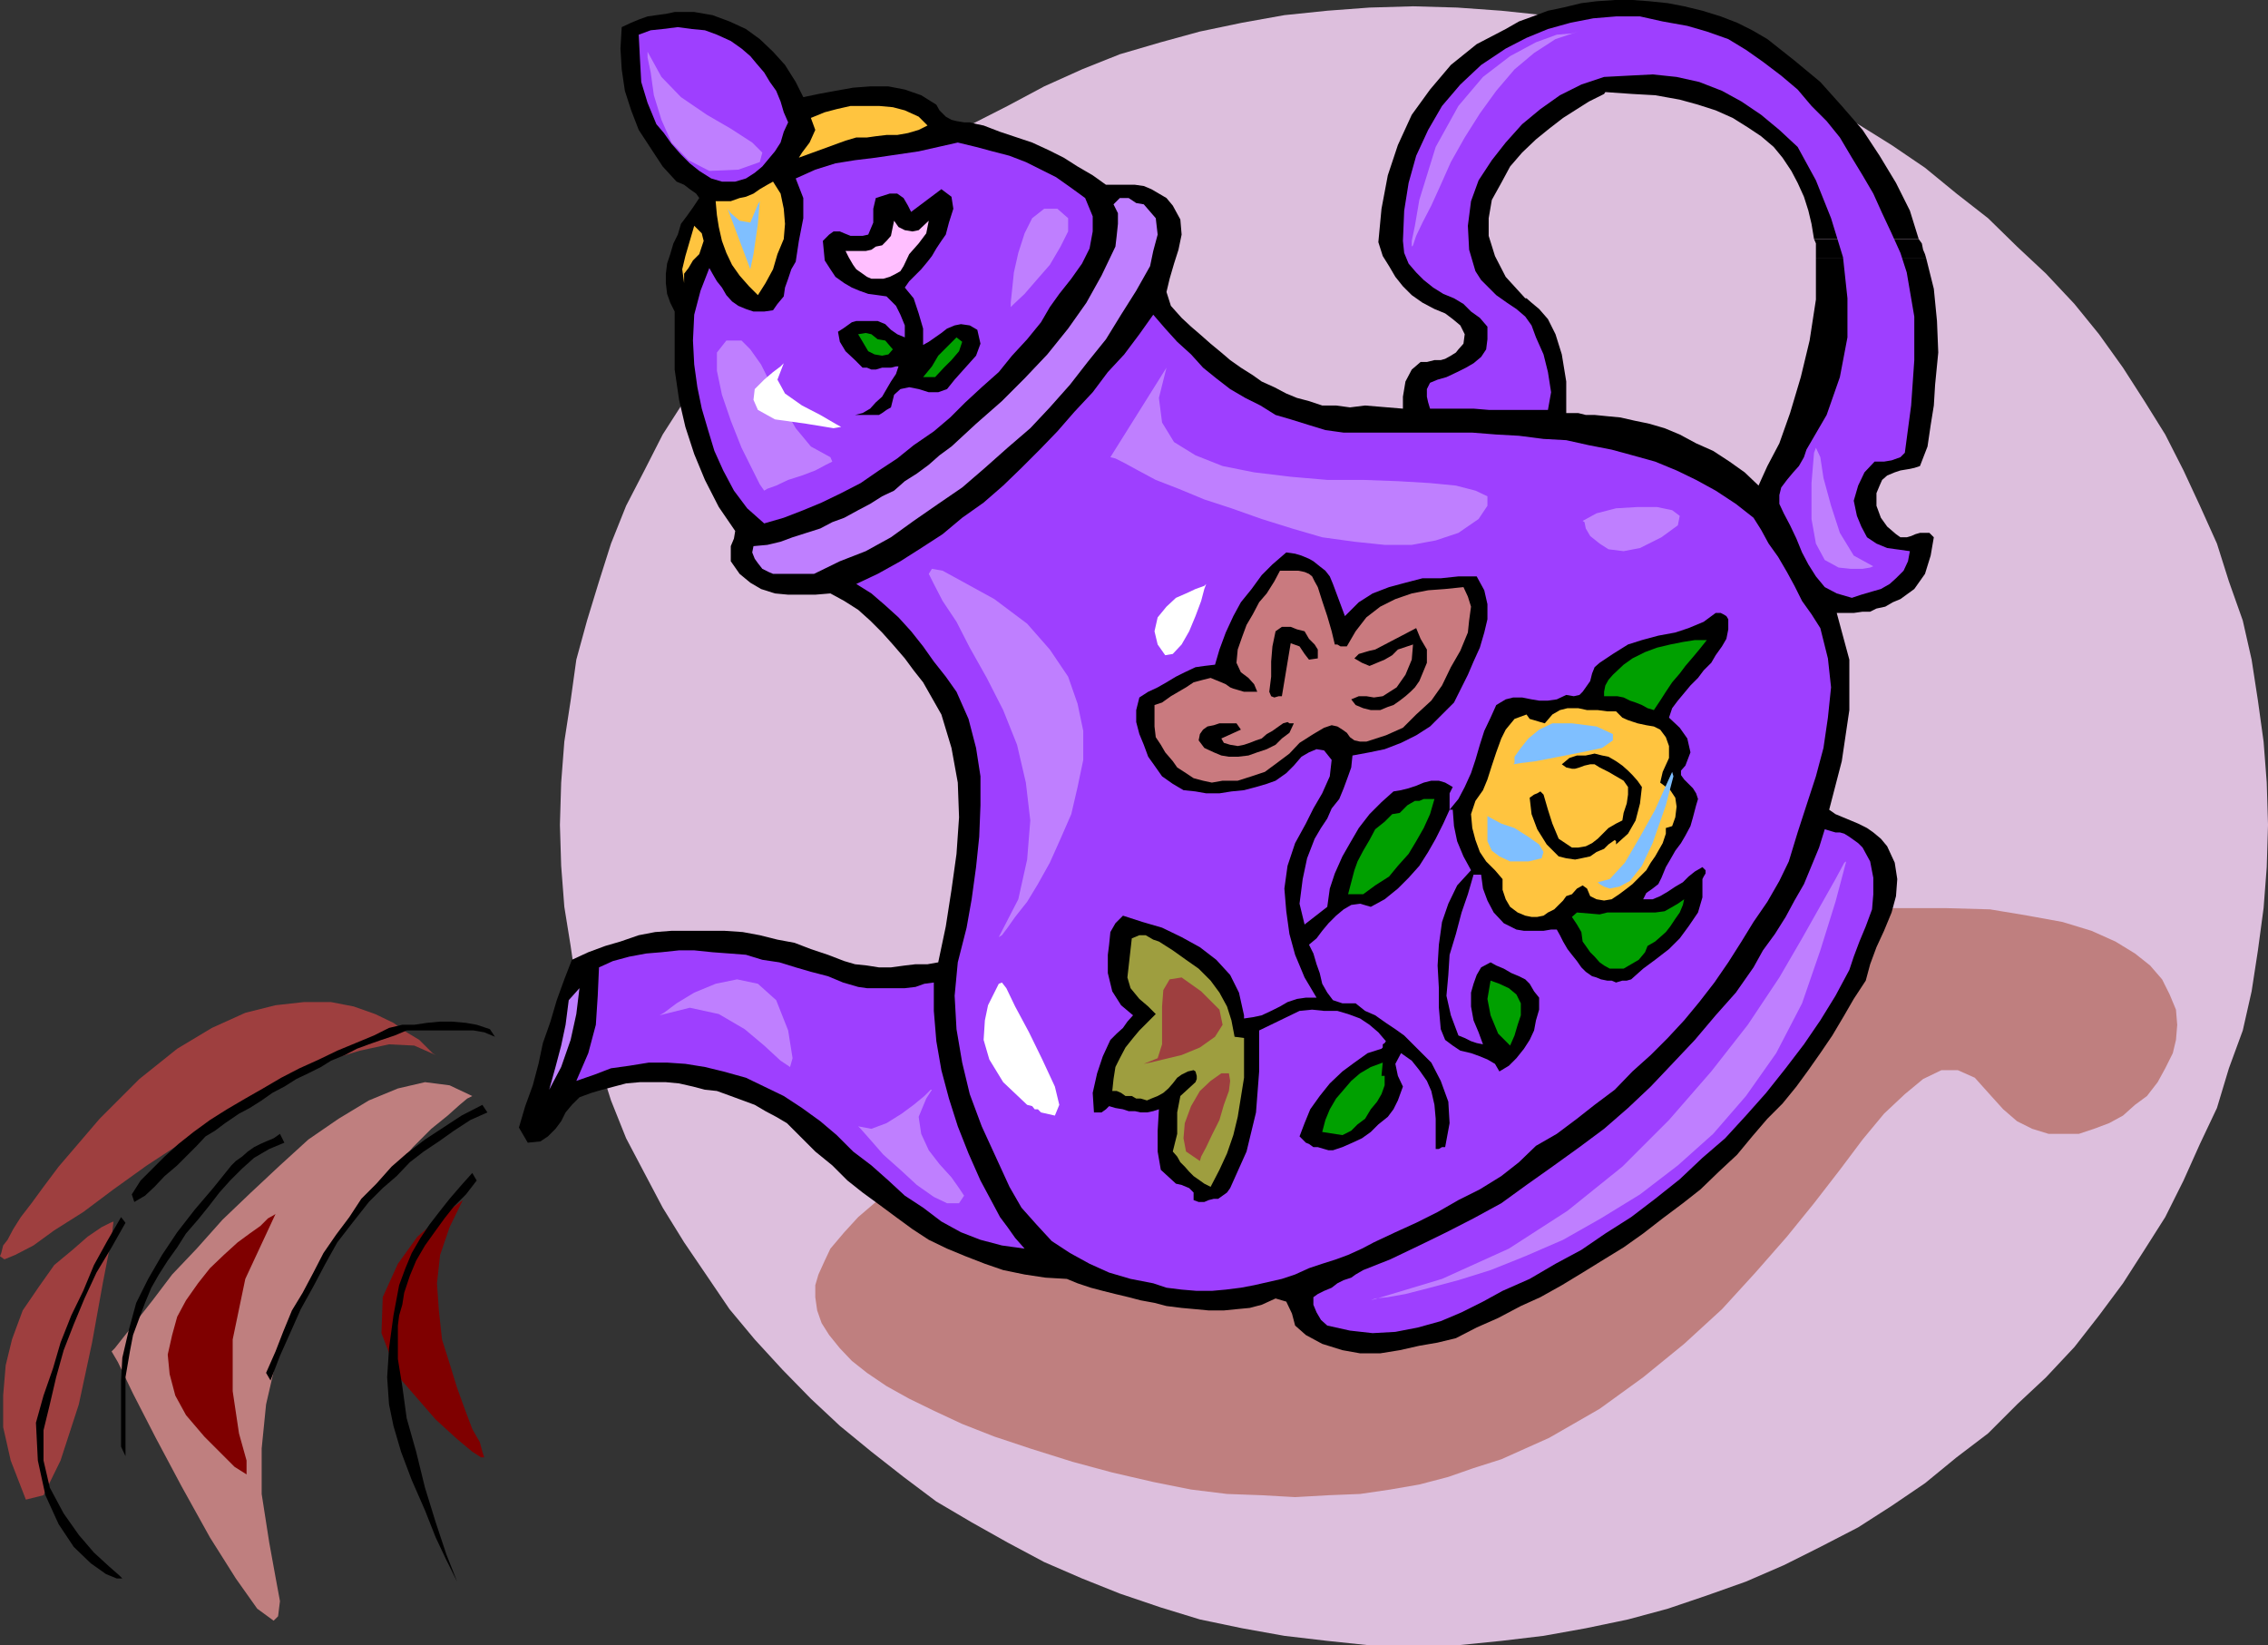 <svg xmlns="http://www.w3.org/2000/svg" width="359.699" height="260.902"><rect width="100%" height="100%" fill="#333333" stroke="none"/><path fill="#ddbfdd" d="m224.102 1-6.903.2-6.699.5-6.8.702-6.7 1.2L190.3 5l-6.198 1.7-6.5 1.902-6 2.398-6 2.7-5.801 3.1-5.7 2.9L148.5 23l-5.2 3.602-5.1 4.097-5 3.903-4.598 4.5-4.5 4.3-4.403 4.797-4 4.801-3.597 5.3-3.602 5.302-3.398 5.3-2.903 5.7-2.898 5.597-2.399 6-1.902 6-1.898 6.203-1.7 6.2-.902 6.5-1 6.5-.5 6.5-.2 6.699.2 6.5.5 6.5 1 6.199.902 6.2 1.7 6.3 1.898 6 1.902 6 2.399 6 2.898 5.5 2.903 5.5 3.398 5.5 3.602 5.3 3.597 5.302 4 4.8 4.403 4.797 4.5 4.602 4.597 4.3 5 4.098 5.102 4 5.199 3.903 5.602 3.3 5.699 3.2 5.8 3.097 6 2.602 6 2.398 6.5 2.203 6.2 1.899 6.699 1.398 6.7 1.203 6.8.797 6.7.703h13.902l7-.703 6.699-.797 6.699-1.203 6.7-1.398 6.3-1.7 6.2-2.101 6.202-2.2 6-2.6 5.797-2.9 6-3.1 5.301-3.4 5.3-3.6 5-4.098 5-3.801 4.602-4.602 4.598-4.297 4.5-4.8 3.902-5 3.797-5.102 3.403-5.3 3.3-5.2 2.899-5.8 2.601-5.798 2.7-5.703 1.898-6.297 2.2-6 1.402-6.203 1-6.5L359 144l.5-6.5.2-6.7-.2-6.698-.5-6.5-.898-6.5-1-6.5-1.403-6.2L353.5 92.2l-1.898-6-2.7-6-2.601-5.597-2.899-5.7-3.3-5.3-3.403-5.301L332.902 53 329 48.2l-4.5-4.798-4.598-4.3-4.601-4.5-5-3.903-5-4.097L300 23l-5.3-3.3-6-2.9-5.798-3.1-6-2.7-6.203-2.398-6.199-1.903L258.2 5l-6.7-1.398-6.7-1.2-6.698-.703-7-.5-7-.199"/><path fill="#bf7f7f" d="m345.3 162.5-.198-2.398-1-2.403-1.2-2.398-1.902-2.2-2.398-1.902-3.102-1.898-3.8-1.7-4.598-1.402-5.5-1-6-1-7.2-.199H300.5l-8.898.5-10.102.902-10.8 1.5-12 1.899h-.5l-.7.199-1.7.3-1.898.7-2.402.5-3.098.5-3.402.902-3.8 1-3.9.7-4.5 1.199-4.6 1.199-5 1.402-5.298 1.5-5 1.399-5.601 1.5-5.5 1.601-5.5 1.7-5.5 1.898-5.801 1.7-5.3 2.202-5.5 1.899-5.298 1.898-5 2.203-4.8 2.098-4.602 2.2-4.3 2.202-4.298 2.399-3.601 2.398-3.399 2.403-2.8 2.398-2.2 2.402L131.7 198l-.898 1.902-1 2.2-.5 1.699v1.898l.3 2.102.7 2 1.199 1.898 1.7 2.102 1.902 2 2.398 1.898 3.102 2.102 3.597 2 3.903 1.898 4.5 2.102 5.097 2 5.703 1.898 6.7 2.102 6.3 1.699 6.5 1.5 6 1.2 5.7.702 5.5.2 5.3.3 5.297-.3 5-.2 4.801-.703 4.602-.797 4.597-1.203 4-1.398 4.403-1.399 3.8-1.703L245.7 228l8-4.598 6.903-5 6.5-5.3 6-5.5 5.3-5.801 5-5.7 4.297-5.3 4.102-5.301 3.601-4.8 3.399-4.098 3.3-3.102 2.899-2.398 2.902-1.403h2.598l2.7 1.203 2.6 2.899 1.9 2.101 2.202 1.899 2.399 1.199 2.601.8h4.797l2.403-.8 2.398-.898 2.2-1.2 1.902-1.703 1.898-1.398 1.7-2.2 1.202-2.199 1.2-2.402.5-2.098.199-2.402"/><path d="m278.902 77-2.203-2.098-2.398-1.703-2.602-1.699L269 70.3l-2.598-1.398-2.402-1-2.398-.703-2.403-.5-2.199-.5-2.098-.199-2-.2H251.5l-1.2-.3h-1.898v-5l-.703-4.3-1-3.2-1.199-2.398L244.102 49l-1.2-1-.8-.7h-.2l-3.101-3.398-1.7-3.3-1-3.2v-2.8l.5-2.903 1.5-2.699 1.399-2.598 1.902-2.203 2.2-2.097 2.097-1.7 2.203-1.703 2.2-1.398L252 16.1l1.402-.699 1-.5.2-.3 4.3.3 3.598.2 3.902.699 2.899.8 2.8.899 2.7 1.2 2.398 1.5 2.102 1.402 2 1.699 1.398 1.7 1.403 2.102 1 1.898 1 2.2.699 2.202.5 2.098.398 2.402h16.602l-1.399-4.5L300.7 29l-2.597-4.3-2.7-4.098-3.3-3.801L288.699 13l-4.097-3.398-4.301-3.403-2.399-1.398-2.402-1.2-2.598-1L270 1.7l-2.898-.7L264.5.5l-2.898-.3-2.7-.2h-2.8l-2.903.2-2.398.3-2.899.7-2.402.5-2.398.902-2.2.8-2.101 1.2L234.199 7l-4.097 3.3-3.301 3.9-2.899 4L221.7 23l-1.597 4.8-1 5.302-.5 5.3.699 2.2 1 1.597 1 1.703 1.199 1.5 1.402 1.399 1.7 1.199 1.898 1 1.7.7 1.202.902 1.2 1L232.3 53l-.2 1.5-.8.902-.399.5-.8.5-.903.5-.699.2h-1l-1.2.3h-1l-1.398 1.2-1 1.898-.402 2.402v1.899l-6-.5-2.398.3-2.2-.3H209.7l-2.097-.7-1.903-.5-1.699-.699-1.898-1-2-.902-1.403-1-1.898-1.2-1.7-1.198-1.402-1.2L192 54.5l-1.7-1.5-1.398-1.2-1.5-1.398L185.7 48.5l-.7-2.2.5-2.1.7-2.4.702-2.198.5-2.403-.203-2.398L186 32.6l-1-1.199-1.2-.703-1.198-.699-1.2-.5-1.402-.2h-4.598l-2.101-1.5-2.399-1.398L168.7 25l-2.398-1.2-2.602-1.198-2.398-.801-2.7-.899-2.601-1-1-.203-1.2-.297h-.898L151.7 19.2l-.797-.199-.902-.5-1-1-.5-.898-2.398-1.5-2.602-.903-2.598-.5H138l-2.7.203-2.8.5-2.7.5-2.398.5L126.2 13l-1.699-2.7-1.898-2.1-2.102-2-2.2-1.598-2.6-1.2-2.7-1-2.898-.5H107l-1.398.297-1.5.203-1.403.2-1.398.5-1.2.5-1.5.699-.199 3.398.2 3.301.5 3.402 1 3.098 1.199 3.102 1.898 2.898 1.903 2.902 2.199 2.399 1.199.5.902.699 1 .7.5.702-1 1.5-1 1.399L108 35.5l-.5 1.7-.7 1.402-.5 1.699-.5 1.5-.198 1.601v1.5l.199 1.7.5 1.398.699 1.402v9.2l.7 4.8 1 4.297L110.101 72l1.699 4.102 2.199 4.3 2.602 3.797-.2 1.203-.5 1.2V89l1.399 2 1.7 1.402 1.7 1 2.202.7L125 94.3h4.3l2.4-.2 2.202 1.2 2.2 1.398L138 98.402l1.902 1.899 1.7 1.898 1.898 2.203 1.402 1.899 1.5 1.898 2.899 5.102 1.601 5.3 1 5.5.2 5.5-.403 5.801-.797 5.7-.902 5.8-1.2 5.7-1.698.3h-1.903l-1.699.2-2.2.3h-1.898l-1.902-.3-1.898-.2-1.7-.5-2.601-1-2.7-.902-2.601-1-2.7-.5-2.8-.7-2.7-.5-2.898-.198H106.5l-2.598.199-2.601.5-2.899 1L96 150l-2.7 1-2.6 1.2-1.2 3.1-1.2 3.302-1 3.398-1.198 3.402-.7 3.297-.902 3.403-1.2 3.3-1 3.399 1.4 2.398 2-.199 1.202-.8 1.2-1.2.898-1.2.7-1.398 1-1.203L91.901 174l1.899-.7 1.699-.5 1.902-.5 1.899-.5 2.199-.198h4.102l2.097.199 2.203.5 1.899.5 1.898.199 2.203.8 3.797 1.4 1.703 1 1.7.902 1.699 1 4.5 4.5 2.7 2.198 2.402 2.398 2.399 1.903 2.601 1.898 2.7 2 2.597 1.902 2.602 1.7 2.898 1.398 2.903 1.2 3.097 1.202 2.903 1 3.398.7 3.3.5 3.4.199 1.702.699 2.098.7 1.902.5 2 .5 2.098.5 1.902.5 2.2.402 1.898.5 2.402.3 2.2.2 2.097.199h2.403l2-.2 2.097-.199 1.903-.5 2.199-1 1.699.5.902 1.899.5 1.898 1.7 1.5 2.597 1.403 3.203 1 2.797.5h3.203l3.098-.5 3.102-.7 2.898-.5 2.902-.703 3.297-1.699 3.403-1.5 3.597-1.898 3.102-1.403 3.398-1.898 3.301-2 3.402-2.102 3.098-1.898 3.102-2.2 3.097-2.402 3.203-2.398 2.797-2.2 2.903-2.8 2.898-2.7 2.402-2.902 2.399-2.797 2.398-2.402 2.203-2.7 1.899-2.6 1.898-2.7 1.903-2.8 1.898-3.2 1.5-2.598 1.902-2.902.7-2.598 1-2.703 1.199-2.597 1.199-2.903.7-2.597.202-2.7-.402-2.601-1.2-2.602-1-1.199-1.198-1-1-.7-1.403-.698-3.597-1.5-1-.7 2-7.703 1.199-8.097v-8l-2-7.403H294l1.402-.199h1.2l1-.5 1.398-.3 1.2-.7 1.202-.5 2.2-1.598L305.3 91l.898-2.898.5-2.903L306 84.5h-1.5l-.7.2-.698.3-.7.2h-1l-.703-.5-1.398-1.2-1-1.398-.7-1.903v-2l.5-1.199.399-.898.8-.7 1.2-.5.902-.3 1.2-.2 1-.203.898-.297 1.2-3.101.5-3.399.5-3.101.202-3.301.5-5.098-.203-5-.5-5.101L305.5 41H288v6.5l-1 6.5-1.398 5.8-1.7 5.7-1.703 4.8-1.898 3.602-1 2.2-.399.898"/><path d="m287.7 37.902.3.7V41h17.5l-.2-.7-.3-.698-.2-1-.5-.7h-16.6"/><path fill="#9e3fff" d="M117.602 7.7 119 8.901l1 1.2 1.2 1.398.902 1.5 1 1.402.699 1.7.5 1.699.699 1.601-.7 1.5-.5 1.7-.898 1.398-1 1.2-1 1.202-1.203 1-1.398.899-1.7.5H114.5l-1.7-.5-1.898-1.2-1.5-1.199L108 24.5l-1.5-1.7-1.2-1.698-1.198-1.403-1.403-3.398-1-3.301-.199-3.598-.2-3.902 1.9-.7 1.902-.198L107.5 4.3l2.2.3 2.1.2 1.9.699 2.202 1 1.7 1.2"/><path fill="#ffc43f" d="m122.602 28.8 1.199 1.9.5 2.402.199 2.398-.2 2.402-1 2.399-.698 2.398-1.2 2.203-1.203 1.899-1.398-1.399-1.5-1.703L116.1 42l-.902-1.898-.699-1.903L114 36l-.3-1.898-.2-2.2h2.402l1.399-.5 1-.203 1.199-.5 1-.699 1.2-.7.902-.5M145.7 18.5l1.402 1.402-1.403.7-1.699.5-1.7.3h-1.698l-1.7.2-1.402.199h-1.7l-1.698.5L126.699 25l.5-.8 1.203-1.598.899-2-.7-1.903 2.2-.898 1.898-.5 2.203-.5h4.5l2.2.199 1.898.5 2.2 1m-37.2 26.402-.3-2.203.5-2.097.702-2.403.7-2.398L111.3 37l.3 1.2-.3.902-.399 1.199-1 1-.703 1.199-.699.902v1.5"/><path fill="#9e3fff" d="m151.902 22.602 2.899.699 2.601.699 2.7.7 2.597 1 2.403 1.202 2.398 1.2 2.402 1.699 2.2 1.601 1.199 2.899v2.398l-.5 2.703-1.2 2.399-1.699 2.398L168 46.602l-1.5 2.097-1.398 2.403-2.2 2.699-2.402 2.601L158.402 59l-2.703 2.402-2.597 2.399-2.403 2.398-2.597 2.203-3.2 2.2-2.601 2.097-2.899 1.903-2.902 2-3.098 1.597-3.101 1.5-2.899 1.203-3.101 1.2-3.102.898-2.699-2.398-2.098-2.801-1.703-3.2-1.398-3.101-1-3.3-1-3.4-.7-3.398-.5-3.601-.199-3.801.2-4.098 1-3.8L112.5 42.5l.5.902.7 1.2.8 1 .7 1.199.902 1 1 .699 1.199.5 1.199.402h1.7l1.402-.203.699-1 1-1.199.199-1.398.5-1.403.5-1.5.7-1.199.5-3.3.702-3.598v-3.2l-1.203-3.101 3.102-1.399 3.199-1 3.102-.5 3.3-.402 6.797-1 6.203-1.398"/><path d="m137.7 37.2.8-1.9v-2.198l.402-1.7 2.2-.703h1.199l1 .703.699 1.2.5 1L149.3 30l1.602 1.2.297 1.902-.699 2.199-.5 1.898-.7 1-.8 1.203-.7 1.2-.698.898-1 1.2-.7.702-1.203 1.2-.699 1 1.402 1.699.797 2.398.703 2.403v2.597l.899-.5 2-1.398.898-.7 1.203-.5 1-.199 1.399.2L155 52.3l.5 2.199-.7 1.902-3.398 3.797-1.203 1.5-1.398.5h-1.5l-1.602-.5-1.5-.297-1.398.297-1 .903-.5 2-.7.398-.699.5-.5.3h-3.8l1.199-.3 1.199-.7.902-1 1-.898.7-1.203.699-1.199.8-1.2.399-1.198h-.398l-.801.199h-1.399l-1 .3h-.703l-.699-.3h-.7l-1.198-1.2-1.5-1.402-.903-1.5-.297-1.597.797-.5.703-.5.7-.5.699-.2h3.398l1.203.5.899.899 1 .699 1.199.5v-1.898l-.7-1.7-.698-1.402-1.5-1.5-1.403-.2-1.5-.198-1.398-.5-1.2-.5-1.199-.7-1.402-1-.8-1.203-.9-1.398-.3-3.102 1-1 .7-.5h1l.702.301 1 .402h1.899l.898-.203"/><path fill="#ffbfff" d="m141.3 37.402.5-2.402.7 1 1 .5 1.2.2 1-.2 1.6-1.5-.398 2-1.203 1.602-1.5 1.699-.898 1.898-.5.801-.7.402-1 .5-1 .297H138.2l-.699-.297-.7-.5-1-.703-.5-.699-.698-1.2-.5-1h3.199l.898-.198.703-.5 1-.2.7-.703.699-.797"/><path fill="#00a000" d="m140.402 54 1.2 1.402-.7.797-1 .203-1.203-.203-1-.5L136.102 53l1.199-.2.898.2 1 .8 1.203.2m12.2.2-.5 1.5-1.2 1.402L149.7 58.3l-1.398 1.5h-1.899l1.399-1.7 1-1.699L150.199 55l1.5-1.5.903.7"/><path fill="#bf7fff" d="m181.402 32.402 1.899 2.2.3 2.597-.699 2.602-.5 2.398-2.203 3.903-2.398 3.8-2.399 3.899-2.902 3.601L169.7 61l-3.2 3.602-3.098 3.3L159.801 71l-3.602 3.2-3.597 3.1-3.801 2.602-3.899 2.7-3.601 2.597-4 2.203L133.199 89l-4.097 2h-6.5l-.7-.3-1-.5-.703-.9-.5-.698-.398-1 .199-1 2.2-.2 2.1-.5 1.9-.703 2.202-.699 2.2-.7 1.898-1 1.902-.698 2.2-1.2 1.898-1 1.902-1.203 1.899-.898 1.699-1.5 1.902-1.2 1.899-1.402L149 72.2l1.902-1.398 3.899-3.602 4.101-3.597L162.5 60l3.602-3.8 3.3-4.098L172.301 48l2.398-4.3 2.203-4.598.2-1.7.199-1.902v-1.7l-.7-1.398 1-1H179l1.2.797 1.202.203"/><path fill="#9e3fff" d="m182.902 49.902 1.899 2.2 1.898 2.097 2.203 2 1.899 2.102L192.902 60l2.2 1.7 2.398 1.402 2.402 1.199 2.399 1.5 2.398.699 2.903.902 2.597.797 2.903.403H233.5l3.8.3 3.602.2 3.899.5 3.601.199 3.598.8 3.602.7 3.3.898 3.598 1 3.402 1.403 3.098 1.5 3.102 1.699 3.199 2.101 2.8 2.2 1.2 1.898 1.199 2.2 1.5 2.1 1.402 2.4 1.2 2.202 1.199 2.399 1.5 2.101 1.398 2.2 1.203 4.8.5 4.598-.5 4.8-.703 4.802-1.199 4.5-1.5 4.597-1.398 4.301-1.403 4.602-1.5 3.097-1.898 3.301-2.2 3.2-1.902 3.1-2.097 3.302-2.2 3.199-2.402 3.101-2.398 2.899-2.602 2.8-2.7 2.7-2.898 2.601-2.8 2.899-3.2 2.398-2.8 2.203-3.2 2.399-3.3 1.898-2.7 2.602-2.8 2.199-3.403 2.102-3.398 1.699-3.301 1.898-3.398 1.703-3.301 1.5-3.399 1.598-1.902 1-2.2 1-1.898.7-2.203.702-2.097.7-2.2 1-2.101.699-4.399 1-2.101.398-2.399.301-2.203.2h-2.398l-2.399-.2-2.402-.3-2.098-.7-3.601-.7-3.399-1-3.101-1.398-3.102-1.703-2.898-1.898-2.399-2.602L162 191.5l-1.898-3.3-2.2-4.798-2.203-4.8-1.898-5.102-1.2-5-.902-5.3-.297-5.298.5-5.3 1.399-5.5.8-4.5.7-5.102.5-4.8.199-5v-4.598l-.7-4.5-1.198-4.602-1.903-4.3-1.699-2.4-1.898-2.398-1.7-2.402-1.902-2.398-2-2.2L140.402 96l-2.203-1.898-2.398-1.5L139.199 91l3.602-2 3.3-2.098L149.5 84.7l3.102-2.597L156 79.699 159.102 77 162 74.2l2.902-2.9 2.797-2.898 2.703-3.101 2.899-3.102L175.699 59l2.602-2.8 2.398-3.2 2.203-3.098"/><path fill="#9e3fff" d="m267.602 4.102 3.097.898 3.403 1.2 2.8 1.702 2.7 1.899L282.5 12l2.602 2.2 2.199 2.6 2.398 2.4 2.102 2.6 1.898 3.2 1.703 2.8 1.7 2.9 1.398 3.1L300 37l1.402 3.102 1 3.097 1.2 7v6.903l-.5 7.199-1 7.5-.7.699L300 73l-1.2.2h-1.5l-1.6 1.702-1 2.098-.7 2.402.5 2.399.7 1.699.902 1.7 1.5 1 1.699.702 3.601.5-.3 1.598-.7 1.5-1.203 1.2-1 .902-1.398.8-1.399.399-1.703.5-1.5.5-2.398-.7-1.899-1L288 91.403l-1.2-1.902-1-1.898-.898-2.2-1-2.101-1-1.899-.703-1.5V78.5l.301-1.2.902-1.198 1-1.2.899-1 .8-1.402.399-1.2 3.2-5.5 2.1-6 1.2-6.3v-6.2l-.7-6.5-1.898-6.198-2.402-6-2.898-5.301-2.903-2.7-2.898-2.402-3.102-2.097-3.097-1.7L269.5 13l-3.598-.8-3.8-.4-3.903.2-3.797.2-3.601 1.202-3.399 1.7-3.101 2.199-2.899 2.398-2.601 2.903-2.2 2.8-2.101 3.2-1.2 3.3-.5 3.899.2 3.8L234 43l.902 1.402 2.399 2.399L239 48l1.5 1 1.402 1.2 1 1.402.7 1.898 1.199 2.7.699 2.8.5 3.2-.5 2.8h-9.398l-2.403-.2h-6.898l-.301-1-.2-.898V61.7l.5-1 1.2-.5 1.402-.398 1.7-.801 1.398-.7 1.2-.698 1.202-1 .797-1.2.203-1.601v-2l-1.203-1.399-1.398-1-1.2-1.203-1.5-.898-1.699-.7-1.601-1-1.5-1.199-1.2-1.203-1.199-1.398-.703-1.7-.199-1.902.2-4.797.702-4.402 1.2-4.3 1.898-4.098 2.2-3.801 2.902-3.399 3.3-3.101 3.899-2.602L242.1 6l3.399-1.398 3.602-1 3.597-.7 3.602-.3h3.8l3.598.8 3.903.7M136.102 156.5l1.398.2h6l1.7-.2 1.402-.5 1.5-.2v4.5l.398 4.802.8 4.597 1.2 4.5 1.402 4.403 1.7 4.3 1.898 4.297 2.2 4.102.902 1.699 1.199 1.602L161 196.3l1.5 1.699-3.598-.5-3.402-.898-3.098-1.2-3.101-1.703-2.899-2.199-2.902-1.898-2.598-2.403-2.703-2.398-2.898-2.2-2.602-2.601-2.597-2.2-2.903-2.1-2.898-1.9-3.102-1.5-2.898-1.398-3.602-1-2.898-.703-3.102-.5-2.898-.199h-2.899l-3.101.5-2.899.402-2.601 1-2.899 1L93.301 167l1.199-4.5.3-4.598.2-4.5 2.2-1 2.6-.703 2.7-.5 2.402-.199 2.797-.3h2.403l2.898.3 2.7.2 2.6.202 2.602.797 2.7.403 2.597.8 2.403.7 2.699.699 2.398 1 2.403.699"/><path fill="#bf7fff" d="m87.102 172.8 1-3.6.898-3.4.7-3.3.5-3.898 1.702-1.903-.5 4.102-.902 4.101L89 169.2l-1.898 3.602"/><path d="m204 87.602 1.402.199 1 .3 1.2.5.699.399 1 .8.898.7.703.902.5 1.2 1.899 5.097L215.5 95.5l2.2-1.398 2.6-1 2.602-.7 2.7-.703h2.898l2.8-.297h2.9l1.202 2.2.5 2.199v2.398l-.5 2.102-.703 2.398-1 2.203-.898 2.098-1 2-1.2 2.402-1.902 1.899-1.898 1.898-2.2 1.403-2.402 1.199-2.597 1-2.403.5-2.699.5-.2 1.898-.5 1.403-.698 1.898-.7 1.7-1.203 1.5-.699 1.6-1 1.5-1 1.7-1.2 3.102-.698 3.3-.5 3.899.8 3.3 3.598-2.8.402-2.899.797-2.402 1.203-2.7 1.2-2.1 1.398-2.4 1.7-2.198 1.902-1.903L221 125.5l1.2-.2 1.202-.3 1.2-.398 1.199-.5L227 123.8h1.2l1 .3 1.202.7-.5 1v2.601l1.399-1.703 1-1.898 1-2.2.699-2.101.7-2.398.702-2.2 1-2.101.899-2 1.5-.899 1.199-.3h1.402l1.5.3 1.2.2h1.398l1.402-.2 1.5-.703 1.2.203.898-.203.5-.5.5-.699.7-1 .3-1.2.402-1 .797-.698 2.102-1.403 2.398-1.5 2.203-.699 2.598-.7 2.7-.5 2.1-.698 2.4-1 1.902-1.403h.8l.399.203.5.297.3.5V99.8l-.3 1.5-.7 1.199-1 1.402-.699 1.2-1.203 1.199-.898 1.199-1.2 1.2-1 1.202-1 1.2-.902 1.199-.5 1.5 1.703 1.601 1.2 1.7.5 2.199-.801 2.101-.7.797v.703l.5.7L268.5 125l.5.8.3.9-.3 1-.5 1.902-.398 1.398-.801 1.5-.7 1.2-.902 1.202-.797 1.399-.703 1.199-.699 1.7-.5 1-.898.702-1 .7-.5 1h1.5l1.199-.5 1.199-.7 1.2-.8 1.202-.7.899-.902 1-.8 1.199-.7.5.5v.5l-.3.5-.2.402v2.899l-.7 2.398-1.5 2.203-1.398 1.899-1.703 1.699-2.199 1.7-1.898 1.402-1.903 1.699-.699.199h-.7l-1 .3-.698-.3h-.7l-1-.2-.703-.3-.699-.2-1-.698-.7-.7-.698-1-.801-1-.7-.902-.699-1.2-.5-1-.5-.898H246l-1.2.2h-3.1l-1.2-.2-2-1-1.598-1.703-1-1.898-.703-1.899-.297-2.203H233.7l-.898 3.102-1 2.898-.899 3.403-1 3.3-.203 3.2-.297 3.3.7 3.098 1.199 3.2 1 .402 1 .5.898.3 1 .2-.699-1.903-.8-1.898-.4-2.2v-2.199l.4-1.402.5-1.398.702-1.2 1.5-.8.899.5 1.199.5 1.2.699 1.202.5 1 .5.7.699.699 1.2.8 1v1.902l-.5 1.699-.3 1.601-.7 1.5-.902 1.399-1.199 1.5-1.2 1.199-1.5.902-.698-1.203-1.2-.699-1.203-.5-1.398-.5-1.7-.398-1.199-.801-1.203-.899-.699-1.703-.3-3.398v-3.102l-.2-3.597.2-3.301.5-3.602 1-2.898 1.402-2.899L233.3 138l-1.2-2.2-1-2.398-.5-2.402-.199-2.598h-.5l-1 2.2L227.7 133l-1.199 2.102-1.398 2.199-1.7 1.898-1.703 1.703-2.097 1.7-2.2 1.199-1.703-.5-1.398.199-1.2.7-1.199 1-1.203 1.202-1 1.2-.898 1.199-1.2 1 .7 1.398.5 1.703.5 1.399.398 1.699.801 1.402.902 1.2 1.5.5H215l1.5 1.199 1.602.699 1.699 1.2 1.5 1 1.398 1 4.301 4.3 1.5 2.902 1.2 3.297.202 3.403-.703 3.8h-.5l-.5.297h-.5v-4.797l-.199-2.203L227 173l-.7-1.598-1.198-1.703-1.2-1.5L222.2 167l-.898 1.7.398 1.902.801 1.699-.8 2.199-.7 1.402-.898 1.2-1.5 1.199-1.2 1.199-1.402 1-1.5.7-1.598.702-1.5.5h-.703l-.7-.202-1-.297h-.7l-.698-.5-.5-.203-1-1 .8-2.097.899-2.2 1.5-2.101 1.601-2 2-1.899 1.899-1.402 2.101-1.5 2.2-.7.199-.198v-.5l.3-.2.2-.3-1.2-1.403-1.402-1.199-1.5-1-1.898-.7-1.7-.5H210l-1.898-.198-2 .199-6.403 3.101v6.5l-.5 6.5-1.5 6.2-2.597 5.8-.5.7-.7.5-.703.5h-.699l-.8.199-.7.3h-.898l-.801-.3v-1.2l-.7-.699-1.199-.5-.902-.203-2.398-2.199-.5-2.898V179.3l.199-3.399-.899.297-1 .203h-1L180 176.2h-1l-.898-.297-1.2-.203-1-.297-.5.5-.703.5H173.5l-.2-3.101.7-3.102.902-2.699 1.2-2.598 1-1 1-.902.699-1 .898-1-1.898-1.598-1.399-2.203-.703-2.898v-2.899l.203-1.601.2-2 .8-1.399 1.2-1.203 3.097 1 3.102.903 3.101 1.5 2.899 1.597 2.601 2 2.2 2.403 1.398 2.8.8 3.598v.5l1.4-.2 1.402-.3 1.5-.7 1.398-.698 1.2-.7 1.5-.5 1.402-.203h1.699l-1.899-3.2-1.5-3.598-.902-3.3-.5-3.602-.3-3.598.5-3.601 1.202-3.602 1.7-3.097 1.199-2.403 1.398-2.398 1.203-2.7.297-2.601L210 119l-1.2-.2-1.198.5-1.2.7-1.203 1.402-1.199 1.2-1.7 1.199-1.398.5-1.703.5-1.898.5-2 .199-1.899.3h-2.101l-1.7-.3-1.902-.2-1.699-1-1.7-1.198-1.198-1.7-1-1.402-.7-1.898-.703-1.7-.5-1.902v-1.898l.5-2 1.403-.903 1.5-.699 1.398-.8 1.5-.9 1.402-.698 1.7-.801 1.398-.2 1.7-.199.702-2.402 1-2.7 1.2-2.6 1.199-2.2 1.699-2.098 1.602-2.203L201.8 89.5l2.2-1.898"/><path fill="#c97a7f" d="m209 93.102.7 2.199.8 2.398.7 2.403.5 2.097h.402l.5.301h1l1.398-2.398 1.7-2.2 2.202-1.703L221.301 95l2.601-.898 2.598-.5 2.7-.2 2.902-.3.699 1.5.5 1.597-.301 2.203-.2 1.899-1.198 2.898-1.5 2.602-1.403 2.898-1.699 2.403-2.398 2.199-2.102 2.101-2.7 1.2-3.1 1h-1l-.9-.2-.698-.5-.5-.703-.7-.5-.8-.5-.903-.199-1.199.402-1.7 1-2.198 1.399-1.602 1.699-2 1.5-1.898 1.402-2.102.7-2.2.699h-2.398l-1.703.3-1.398-.3-1.5-.399-1.2-.8-1.402-.903-.699-1-1.2-1.398-.698-1.2-.801-1.199-.2-1.703v-3.398l1.2-.399 1.398-1 1.203-.703 1.2-.699 1.199-.8 1.5-.4 1.199-.3 1.7.7.702.3.7.5.5.2.699.202 1 .297h2.101l-.5-1.199-.902-1-1.2-.898-.698-1.5.199-2.102.699-2 .7-1.898 1-1.7 1-1.902 1.202-1.398 1.2-1.903L203 90.5h2.902l1 .2.7.3.5.402.398.797.5.903"/><path d="m206.902 100.102.7 1.199.898.898.5.801v1.402l-1.398.2-.7-.903-.8-1.199-1.403-.5-1.398 8.402h-.5l-.7.2-.5-.2-.3-.703.3-2.398v-2.399l.2-2.402.5-2.398 1-.7h1.398l1 .399 1.203.3m-10.8 14.599.699 1-3.102 1.402.403.699 1 .3 1.199.2 1-.2.898-.3 1-.399.903-.3.8-.7.899-.5.699-.5 1-.703.7-.199.3.2h.7l-.7 1.5-1.2.902-1 1-1.398.699-1.5.5-1.402.5-1.7.199h-1.398l-1.203-.2-1.199-.5-1.5-.698-.898-1.2.199-1 .5-.703.699-.5 1-.199.902-.3h2.7m22-11.7 6.5-3.398.699 1.699 1 1.699v2.102l-.7 1.699-.5 1.199-.699 1-.703.7-.797.702-.902.7-1 .699-.898.3-1.2.5h-1.5l-1.203-.3-1.199-.5-.7-.899 1.2-.5h1.2l1.202.2 1.399-.2L221.5 109l1.402-2 1-2.398.2-2.403-2.403.801-.898.902-1.2.7-1.199.5-1.203.5-1.199-.5-1.2-.7.7-.703 1-.297.7-.203.902-.199"/><path fill="#9e9e3f" d="m183.8 149.3 2.2 1.4 2.102 1.5 2 1.402L192 155.5l1.402 1.902 1.2 2.2.699 2.199.5 2.601 1.5.2v6.3l-.5 3.098-.5 3.102-.7 2.898-1 2.902-1.199 2.598-1.402 2.7-1-.5-.7-.5-1-.7-.698-.7-.7-.8-.703-.7-.5-.898-.699-.8.7-2.801v-3.399l.5-2.601 2.402-2.2.199-.5v-.5l-.2-.699-.3-.203-.899.203-1 .5-.703.5-.699.899-.7.8-.8.7-.898.5-1 .398-.7.301-1-.3h-.703l-.699-.4h-1l-.7-.5-.698-.3h-.7l.2-1.898.3-1.903.7-1.398.898-1.7 1.2-1.5 1-1.199 2.6-2.601-1.198-1.2-1.403-1.199-1.398-1.703-.5-1.699.699-6.2 1.2-.5h1l1.202.7.899.3"/><path fill="#00a000" d="m222 128.902.5-.5.7-.703.5-.297.702-.402h.7l.699-.3h1.699l-.7 2.402-1 2.199-1.198 2.101-1.2 2-1.703 1.899-1.398 1.699-2.2 1.402-1.902 1.399h-2.398l.5-1.899.5-1.902.5-1.398.898-1.7 1-1.703.903-1.699 1.5-1.2 1.199-1.198 1.199-.2"/><path fill="#ffc43f" d="m242.102 113.3.5.7.699.2 1 .3.699.2 1.2-1.4 1.202-.698 1.2-.301h1.699l1.398.3h1.703l1.5.2h1.399l1 1 .898.398 1.5.5 1.403.301 1.199.2 1 .5.898 1.202.5 1.399v1.898l-1 2.203-.398 1.7 1.601 1.199.797 1.199.203 1.402-.203 1.7-.5 1.398-1 .3v.9l-.5 1.5-.398.702-.801 1.399-.7 1-.698 1.199-2.2 2.2-.902.702-1.2.899-1.198.8-1.2.2-1.203-.2-1-.5-.5-1.199-.699-.5-.898.5-.801.899-.899.3-.5.7-.703.699-.699.7-1 .5-.7.5-1 .202h-.898l-1-.203-1.203-.5-1.199-.898-.7-1.2-.5-1.5v-1.699L237.103 138l-1.403-1.398-1-1.5-.699-1.903-.5-1.898-.2-2.2.7-2.101 1.2-1.7.702-1.698.7-2.2.699-2.101.8-2.2.7-1.402L240.2 114l1.903-.7"/><path fill="#00a000" d="m270.7 101.5-1.2 1.5-1 1.2-1.2 1.402-.898 1.199-1.203 1.398-1 1.5-.898 1.403-1 1.5-1-.301-.899-.5-1-.399-.902-.3-1-.5-1-.2h-2.098v-.703l.2-1 .5-.898.699-.801 1.699-1.598 1.402-1 2-1 1.899-.703 2.101-.5 2-.398 1.899-.301h1.898"/><path d="m252.902 119.5 1.2.3 1 .2 1.199.7 1 .702.898.797.703.703.797.899.703 1-.3 2.601-.7 2.7-1.203 2.097-1.898 1.703v-.5l-.2-.203-1 .703-.699.7-1.203.5-1 .699-1.398.3-1 .2-1.399-.2-1.203-.3-1.898-1.899-1.5-2.402-.899-2.398-.3-2.602.699-.5.5-.2.5-.3.5.5.699 2.402.7 2.2 1 2.398 2.1 1.402h1l1.2-.203 1-.5.902-.699 1.7-1.7 1.199-.698 1-.5.199-1.2.5-1.5.2-1.402v-1.2l-.7-1-2.398-1.398-1.403-.703-.797-.5h-.703l-.898.203-.801.297-.7.203h-.5l-.898-.203-.703-.5 1.203-1 1.2-.398h1.398l1.402-.301"/><path fill="#00a000" d="m219.3 168.5-.198 2.102h.5v1.5l-.5 1.398-.7 1.2-1 1.202-.902 1.5-1.2.899-1 1-1.398.699-3.203-.5.5-1.898.703-1.7 1-1.703 2.399-2.797 1.398-1.203 1.703-1 1.899-.699m21.899-9.398V161l-.5 1.5-.5 1.7-.7 1.6-1.898-1.898-1.2-2.902-.5-2.598.5-2.902 1.399.5 1.5.7 1.199 1 .7 1.402M253.7 145l1.202-.3h7.598l1.5-.2.902-.5 1.2-.7 1-.698-.2.898-.5 1.2-.703 1-.797 1.202-.703.899-.898.8-.801.7-1.2.699-.398 1-1 1.2-1.203.702-1.199.7h-2.2l-.898-.5-.703-.5-.797-.903-.703-.699-.699-1-.5-.7-.2-1.5-.698-1.198-.801-1.2.8-.703 3.598.301"/><path fill="#9e3fff" d="m295.402 134.402 1.2 2.2.5 2.597v2.602l-.2 2.398-1 2.703-1 2.399-.902 2.398-.7 2.102-2.198 4.101-2.403 3.899-2.597 3.8-2.903 3.801-3.097 3.899-3.2 3.601-3.3 3.598-3.602 3.102-3.598 3.398-3.902 3.102-3.8 2.898-4.098 2.602-3.801 2.597-4.102 2.203-4.097 2.399-4.301 1.898-3.102 1.703-3.398 1.7-3.301 1.398-3.598 1-3.601.7-3.602.202-3.597-.402-3.602-.8-1-.9-.7-1.198-.5-1.2V205.7l.7-.5 1-.5 1.2-.5.902-.699 1-.5 1.199-.398.699-.5 1.2-.7 4.3-1.703 4.602-2.199 4.3-2.098 4.297-2.203 4.403-2.398 4-2.899 4.097-2.902 4.301-3.098 3.902-2.902 3.797-3.3 3.602-3.4 3.601-3.8 3.399-3.598 3.3-3.902 3.2-3.598 2.8-4 1.5-2.703 1.899-2.597 1.7-2.7 1.402-2.601 1.5-2.602 2.398-5.797.902-2.902 1 .3.7.2h.699l.699.2.8.5 1.4 1 .702.702"/><path fill="#bf7fff" d="m158.402 148.602.5-.301.899-1.2 1.199-1.699 1.902-2.402 1.7-2.8 1.898-3.4 1.7-3.8 1.702-3.898 1-4.301.899-4.301v-4.598l-.899-4.3-1.5-4.301L166.5 103l-3.598-4.098L157.7 95l-5.097-2.8-3.102-1.7-1.7-.3-.5.8.802 1.602L149.5 95.3l2.2 3.3 2.1 4.098 2.7 4.801 2.602 5.102 2.199 5.5 1.398 6 .703 6-.5 6.199-1.402 6.3-3.098 6M121.2 77.8l-.7-1-1.2-2.398L117.603 71l-1.7-4.3-1.402-4.098-.8-3.801v-2.899L115.2 54h2.402L119 55.402l1.7 2.399 1.702 3.398 1.899 3.403 1.898 3.3 2.403 2.899 3.097 1.699.301.7-1 .5-1.7.902-2.1.8-2.2.7-1.898.898-1.403.5-.5.3M160.3 48.7l.5-.5 1.7-1.598 1.902-2.2L166.5 42l1.7-2.898 1.202-2.403v-2.097l-1.703-1.5h-2.097l-1.903 1.5L162.5 37l-1 3.102-.7 3.097-.3 2.903-.2 1.898v.7m15.802 23.8.8.2 1.399.702 2.199 1.2 2.8 1.5 3.602 1.398L191 79.2l4.3 1.402 4.802 1.699 4.8 1.5 4.797 1.398 5.102.703 4.8.5h4.301l3.797-.703 3.602-1.199 3.199-2.2 1.402-2.1v-1.5L234 77.8l-3.098-.8-4.101-.398-5.102-.301-5.5-.2H210.5l-5.8-.5-5.798-.699-5-1-4.3-1.703-3.403-2.097L184.301 67l-.5-3.898L185 58.3l-8.898 14.2m-71.5 88.5.699-.398 2-1.5 2.8-1.7L113.5 156l3.402-.7 3.297.7 2.903 2.602 1.898 4.8.7 4.399-.4 1.398-1.5-1-2.6-2.398-3.098-2.602-4.102-2.398-4.598-1-4.8 1.199m31.5 17.602.398.398 1.5 1.7 2.102 2.402 2.699 2.398 2.601 2.402 2.7 1.899 2.097 1h1.903l.8-1.2-.8-1.199-1.2-1.703-1.902-2.097-1.7-2.2-1.198-2.601-.403-2.7 1.203-2.902.899-1.398h-.2l-1 1-1.699 1.398-1.902 1.403-2.398 1.5-2.403.898-2.097-.398m81.3 27.598.7-.298 2-.203 2.8-.5 3.899-1 4.5-1.199 5.101-1.598 5.5-2.203 6-2.597 6-3.403 6.2-3.797 6-4.601 5.597-5 5.203-6L281.7 167l4.102-7.898 2.898-8.403 2.403-7.699 1.199-4.5.5-1.898-.301.199-1.398 2.601-2.2 3.899-3.101 5.5L282.2 155l-5 7.5-5.797 7.402-6.703 7.7-7.398 7.398-8.7 7-9.3 6-10.602 4.8-11.297 3.4M251 82.602l.3.199.2 1 .7 1.199 1.5 1.2 1.402.902 2.398.3 2.602-.5L263.5 85.2l2.602-1.898.3-1.5-1.203-.899-2.398-.5h-3.102l-3.398.2-3.102.8-2.199 1.2M250.3 5l-1 .3-2.398.2-3.3 1.2-4.102 2.202-4.3 3.297-3.9 4.602-3.6 6.5-2.598 8.398-.7 4.102-.5 2.398v.903l.2-.2.5-1.5 1-2.101L227 32.6l1.5-3.3 1.602-3.602 2.199-3.898 2.398-3.8 2.602-3.598L240.199 11l3.102-2.598 3.398-2.203L250.301 5m46.801 84.8-.5.2-1.2.2H293.5l-1.898-.2-2.2-1.2L288 86.2l-.7-3.9v-5.698l.4-4.801.3-.801.7 1.5.5 3.3 1.202 4.4 1.399 4.3L294 88.102l3.102 1.699M102.7 8.2v.902l.5 2.398.5 3.602L104.901 19l1.598 3.602 2.7 2.8 3.3 1.7 4.602-.2L120.5 25.7l.402-1.5-1.601-1.597-3.399-2.2-3.8-2.203L108 15.402l-3.098-3.203-2.203-4"/><path fill="#9e3f3f" d="m181.402 168.7 1-.2 2.098-.5 2.902-.7 2.899-1.198 2.398-1.7 1.203-1.902-.5-2.398-2.902-2.903-3.098-2.199-1.902.3-1 1.7-.2 2.602v6l-.698 2.199-2.2.898m8.898 15.403.2-.7.8-1.5.9-1.902 1.202-2.398.7-2.403.8-2.199.2-1.598-.2-1.203H193.7l-1.7 1.203-1.7 1.598-1.398 2.402-1 2.7-.203 2.398.403 2.102 2.199 1.5"/><path fill="#7fbfff" d="M235.902 129.402v4l.7 1.5 1.199.899 1.699.8h2.902l2.098-.5.3-1-.698-1.199-1.7-1.203-2.203-1.398-2.097-.7-1.5-.8-.7-.399m17.5 10.5.297.297.703.403.899.3 1.5-.3 1.699-.903 1.902-2.398 1.7-3.602 2.097-6 1.203-4.597-.203-.7-1 2.2-1.699 3.8-2.398 4.297-2.403 4.102-2.398 2.601-1.899.5M240 121.2l.2-.2v-1l1-1.398 1.202-1.5 1.7-1.403 2.097-1h3.102l3.898.5 2.602 1.203v1l-1.7 1.2-3.3.699-3.602.699-3.597.7-2.403.3-1.199.2M119 42.7l-3.598-9.598.5.699L117.301 35l1.699.3 1.2-2.898.3-.5-.3 3.598-.7 4.8-.5 2.4"/><path fill="#bf7f7f" d="m74.902 173.8-.8.4-1.2 1L71 176.901 68.402 179l-2.902 2.902-3.098 3.598-3.601 3.902-3.602 4.5L51.801 199l-2.899 5.2-3.101 6-2.102 6-1.5 6.5-.699 7v7.202l1.2 7.7 1 5.5.702 3.8-.3 2.399-.7.699-2.601-1.898-3.399-4.801-4.101-6.5-4.5-8.102L24.699 228l-3.597-7-2.403-5-1-1.7.5-.5 1.5-1.898 1.903-2.402 2.597-3.3 3.102-4.098L31.199 198l4.102-4.598 4.5-4.3 4.601-4.301 4.5-4.102 4.797-3.297L58.5 174.5l4.602-1.898 4.3-1 3.899.5 3.601 1.699"/><path fill="#9e3f3f" d="m0 199.2.7.5 1.702-.7 2.899-1.5 3.3-2.398 4.598-2.903L18 188.602l5.3-3.801 5.5-3.602 6-3.797 5.7-3.601 5.8-2.899 5.5-2.703 5.302-1.597 4.597-1 4 .199 3.403 1.5-.5-.301-.7-.7-1.402-1.398-2-1.203-2.098-1.5-2.902-1.398-3.398-1.2-3.602-.699h-4.3l-4.5.5-4.798 1.2-5.3 2.398-5.5 3.3-6 4.802-6.301 6.3L9.3 185l-2.399 3.2L5 190.8 3.3 193l-1.198 1.902-.903 1.7-.699.898-.3 1.2-.2.5m18-5.5-.5.202-1.398.7-2.2 1.5-2.402 2.097-2.898 2.403L6.199 204l-2.597 3.8-1.7 4.602-1 4.098-.402 4.8v5l1.2 5.302 2.402 6.199 2.8-.7 2.7-5.5L12.5 222.7l2.102-9.797L16.3 203.5l1.398-7.2.301-2.6"/><path fill="#7f0000" d="m43.7 192.5-.298.2-.902.5-1.2 1.202-1.698 1.2L37.699 197l-2.199 2-2.2 2.102-1.898 2.398-1.902 2.7-1.398 2.6-.801 2.9-.7 3.1.301 3.102.899 3.399 1.699 3.101 2.902 3.399 4.797 4.8 1.903 1.2v-2.2l-1.2-4.3-1-6.7v-8.199l2-9.601L43.7 192.5m29.702-2.2-.902.7-2.7 2-3.6 3.102-3.098 4.3-2.403 5.297-.199 5.703 2.602 6.797 6 6.903 3.398 3.097 2.402 2 1.399.903h.5l-.301-.903-.398-1.5-1.2-2.097-1.203-3.2-1.199-3.3-1.2-3.903-1.198-3.797-.5-4.601-.301-4.301.5-4.5 1.5-4.398 2.101-4.301"/><path d="m42.2 217.7 1.5-3.4 1.202-3.1 1.399-3.4L48 205l1.7-3.2 1.6-3.1 2-2.9 2.102-2.8 1.899-2.898 2.398-2.403L62.102 185l2.398-2.098 2.902-2.203 5.797-3.797L76.5 175.2l.8 1.203-2.698 1.2L72 179.3l-2.398 1.7-2.403 1.602L65 184.3l-2.098 2.199-2.203 1.902-2.199 2.2-2.598 3.3L53.5 197l-1.898 3.402L49.699 204l-2 3.602-1.597 3.597-1.7 3.801-1.5 3.902-.703-1.203m-21.297-28.297 1.399-2.203 1.898-1.898 1.903-1.899 2.199-2 2.398-1.902 2.602-1.898 2.699-1.7 2.902-1.703 2.797-1.597 2.903-1.7 2.898-1.5L50.602 168l2.898-1.398 2.902-1.2 2.899-1.203L61.699 163l2.102-.5h1.898l2-.3 2.102-.2h1.898l2.203.2 1.7.3 2.097.7.801 1.202-1.7-.703-1.698-.297H64.5l-1.898.797-2.102.703-2 .7-1.898.699-1.903 1-2.199.898-1.598 1-2 1-1.902.903-1.898 1.199-1.903 1L41.5 174.5l-1.898 1.2-1.7.902-2.203 1.5-1.597 1.199-1.5.898-1.403 1.5-1.699 1.703-1.398 1.399-2 1.699-1.602 1.7-1.5 1.402-1.7 1-.398-1.2m54-3.402-1.703 1.902-1.898 2.2L69.8 192l-1.7 2.2-1.402 2.1-1.398 2.4-1 2.402-1 2.699-.899 4.8-.703 5.2-.297 4.601.297 4.297.703 3.403 1.2 4.097 1.699 4.5 2.101 4.801 1.7 4.3 1.699 3.602 1.699 3.399-1.7-4.301-1.698-5.098-1.7-5.5L66 230.2l-1.5-5.297-.7-5.101-.698-4.301v-5.3l.199-1.598.5-1.7.3-1.902.899-2.7 1-2.398 1.402-2.402 1.5-2.098L70.5 193.2l1.5-1.898 1.902-1.899 1.7-2.203-.7-1.199m-55.5 64.299-.5-.5-1.601-1.398-2.399-2.203-2.402-2.797L10.102 240l-2.2-4.098-1-4.3V226.8l1-4.102 1-4.297 1.2-4.3L11.699 210l1.703-4.098 1.899-4.101 2.398-4 2.203-3.899L19.2 193l-2.2 3.8-2.098 3.802-1.703 4.097-1.898 3.903-1.7 4.3L8.403 217l-1.5 4.3-1.203 4.302.301 6 1.2 5.5 2.1 4.597 2.4 3.602 2.702 2.601 2.399 1.7 1.699.699h.902"/><path d="M19.2 229.402v-10.5l.202-3.601 1-4.301 1.2-4.398L23.5 202.8l2.2-3.8 2.402-3.598 2.8-3.601 2.899-3.399 2.898-3.601.703-.7 1-.699.899-.8 1-.7 1-.5.898-.402 1.203-.5 1-.7.7 1.4-2.403 1-2.398 1.402-1.899 1.699-1.902 1.898-1.7 1.903-1.698 2.199-1.7 2.101-1.902 2.2-1.398 2.199-1.5 2.101-1.403 2.2L24 204.199l-1 2.403-.898 2.398-1 2.7-.5 2.6-.7 4.102v12.5l-.703-1.5"/><path fill="#fff" d="m165.102 176.402 2.199.5.699-1.703-.7-2.898-2-4.301-2.1-4.3-2.2-4.098-1.398-2.903-.7-.898-.5.199-.703 1.402-1 2-.5 2.399-.199 3.101.902 3.098 2.2 3.602 3.8 3.597.797.203.403.5h.5l.5.5M124.3 57.602l-.5.5-1.198.898-1.403 1.2-1.5 1.5-.199 1.702.7 1.598 2.702 1.5 5 .7 4.297.702 1.203-.203-.902-.5-2.398-1.398-2.903-1.5-2.699-1.899-1.2-2.203 1-2.597m67 35-.3.8-.5 1.899-.898 2.398-1 2.403-1.2 2.097-1.402 1.5-1.2.203-1.198-1.703-.5-2.097.5-2.2L185 96.2l1.5-1.398 1.602-.7 1.5-.699 1.398-.5.3-.3"/></svg>
